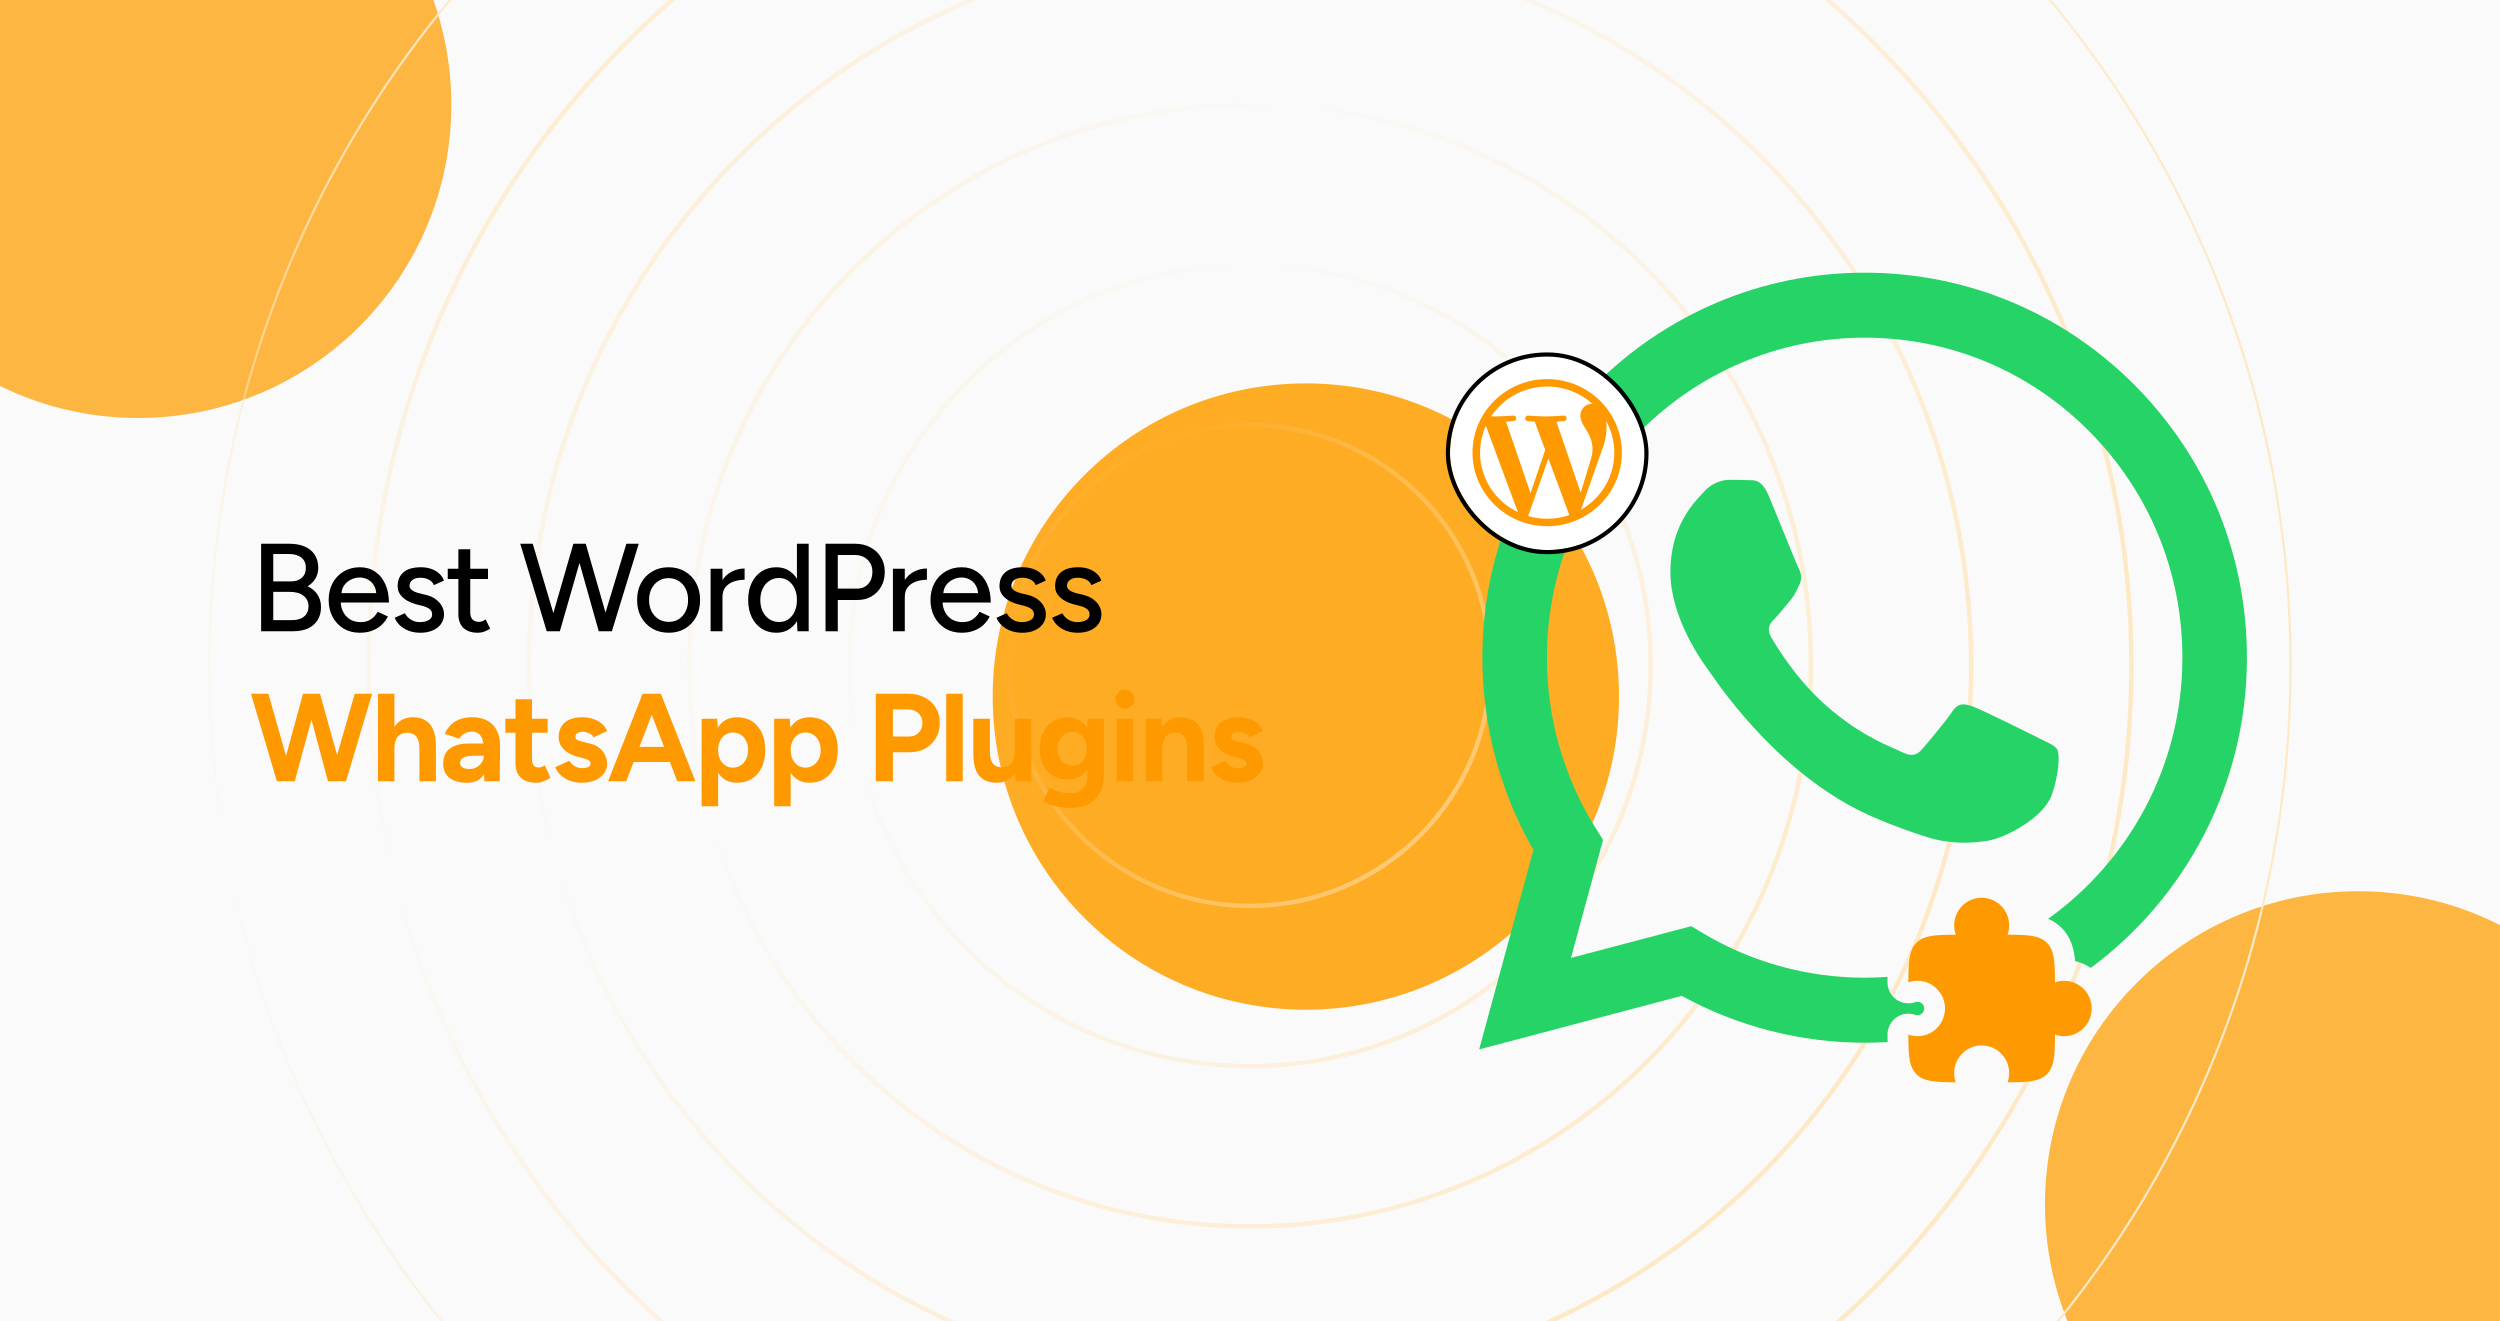 <svg width="350" height="185" viewBox="0 0 350 185" fill="none" xmlns="http://www.w3.org/2000/svg">
<g clip-path="url(#clip0_2786_148)">
<rect width="350" height="185" fill="#FAFAFA"/>
<g filter="url(#filter0_f_2786_148)">
<circle cx="19.343" cy="14.676" r="43.843" fill="#FDB642"/>
</g>
<g filter="url(#filter1_f_2786_148)">
<circle cx="182.819" cy="97.517" r="43.843" fill="#FFAC25"/>
</g>
<g filter="url(#filter2_f_2786_148)">
<circle cx="330.142" cy="168.615" r="43.843" fill="#FDB642"/>
</g>
<path d="M175 -52.513C255.456 -52.513 320.679 12.71 320.679 93.166C320.679 173.622 255.456 238.846 175 238.846C94.543 238.846 29.321 173.622 29.321 93.166C29.321 12.71 94.544 -52.513 175 -52.513ZM298.243 93.166C298.243 161.231 243.065 216.409 175 216.409C106.935 216.409 51.757 161.231 51.757 93.166C51.757 25.101 106.935 -30.077 175 -30.077C243.065 -30.077 298.243 25.101 298.243 93.166ZM275.807 93.166C275.807 148.84 230.674 193.974 175 193.974C119.326 193.973 74.193 148.84 74.193 93.166C74.193 37.492 119.326 -7.64 175 -7.641C230.674 -7.641 275.807 37.492 275.807 93.166ZM253.372 93.166C253.372 136.449 218.283 171.538 175 171.538C131.717 171.538 96.629 136.449 96.629 93.166C96.629 49.883 131.717 14.795 175 14.795C218.283 14.795 253.372 49.883 253.372 93.166ZM230.935 93.166C230.935 124.058 205.892 149.102 175 149.102C144.108 149.101 119.064 124.058 119.064 93.166C119.064 62.274 144.108 37.231 175 37.23C205.892 37.23 230.935 62.274 230.935 93.166ZM208.5 93.166C208.5 111.667 193.501 126.666 175 126.666C156.499 126.666 141.501 111.667 141.501 93.166C141.501 74.665 156.499 59.667 175 59.667C193.501 59.667 208.499 74.665 208.5 93.166ZM208.808 93.166C208.808 74.494 193.671 59.358 175 59.358C156.328 59.359 141.192 74.495 141.192 93.166C141.192 111.838 156.328 126.974 175 126.975C193.671 126.975 208.808 111.838 208.808 93.166ZM231.244 93.166C231.244 62.103 206.062 36.922 175 36.922C143.937 36.922 118.756 62.103 118.755 93.166C118.755 124.229 143.937 149.41 175 149.41C206.062 149.41 231.244 124.229 231.244 93.166ZM253.68 93.166C253.68 49.712 218.453 14.486 175 14.486C131.546 14.486 96.32 49.712 96.32 93.166C96.32 136.62 131.546 171.847 175 171.847C218.453 171.847 253.68 136.62 253.68 93.166ZM276.116 93.166C276.116 37.321 230.844 -7.949 175 -7.949C119.155 -7.949 73.885 37.322 73.884 93.166C73.884 149.011 119.155 194.282 175 194.282C230.844 194.282 276.116 149.011 276.116 93.166ZM298.551 93.166C298.551 24.93 243.235 -30.386 175 -30.386C106.764 -30.386 51.448 24.93 51.448 93.166C51.448 161.402 106.764 216.718 175 216.718C243.235 216.718 298.551 161.402 298.551 93.166Z" stroke="url(#paint0_radial_2786_148)" stroke-width="0.309"/>
<path d="M36.557 88.375V76.125H40.495C41.335 76.125 42.053 76.253 42.648 76.51C43.254 76.767 43.721 77.146 44.047 77.647C44.386 78.149 44.555 78.767 44.555 79.502C44.555 80.062 44.421 80.564 44.153 81.007C43.896 81.439 43.534 81.795 43.068 82.075C43.674 82.367 44.135 82.757 44.45 83.248C44.777 83.737 44.94 84.321 44.94 84.998C44.94 85.709 44.777 86.322 44.45 86.835C44.135 87.337 43.686 87.722 43.102 87.99C42.519 88.247 41.819 88.375 41.002 88.375H36.557ZM38.255 86.817H40.898C41.621 86.817 42.181 86.648 42.578 86.31C42.986 85.96 43.19 85.493 43.19 84.91C43.19 84.257 42.957 83.755 42.49 83.405C42.035 83.043 41.393 82.862 40.565 82.862H38.255V86.817ZM38.255 81.392H40.775C41.405 81.392 41.901 81.223 42.263 80.885C42.636 80.547 42.822 80.08 42.822 79.485C42.822 78.867 42.612 78.394 42.193 78.067C41.773 77.729 41.183 77.56 40.425 77.56H38.255V81.392ZM50.371 88.585C49.519 88.585 48.767 88.392 48.113 88.007C47.46 87.611 46.947 87.068 46.573 86.38C46.2 85.692 46.013 84.898 46.013 84C46.013 83.102 46.2 82.308 46.573 81.62C46.947 80.932 47.46 80.395 48.113 80.01C48.778 79.613 49.537 79.415 50.388 79.415C51.193 79.415 51.899 79.619 52.506 80.028C53.112 80.424 53.585 80.996 53.923 81.743C54.273 82.478 54.448 83.347 54.448 84.35H47.378L47.693 84.088C47.693 84.706 47.816 85.243 48.061 85.698C48.306 86.153 48.638 86.502 49.058 86.748C49.478 86.981 49.957 87.097 50.493 87.097C51.077 87.097 51.561 86.963 51.946 86.695C52.342 86.415 52.652 86.065 52.873 85.645L54.308 86.31C54.075 86.765 53.772 87.168 53.398 87.517C53.025 87.856 52.582 88.118 52.068 88.305C51.567 88.492 51.001 88.585 50.371 88.585ZM47.798 83.3L47.466 83.037H52.996L52.681 83.3C52.681 82.787 52.576 82.349 52.366 81.987C52.156 81.614 51.876 81.334 51.526 81.147C51.176 80.949 50.785 80.85 50.353 80.85C49.933 80.85 49.525 80.949 49.128 81.147C48.743 81.334 48.422 81.608 48.166 81.97C47.921 82.332 47.798 82.775 47.798 83.3ZM58.873 88.585C58.255 88.585 57.701 88.492 57.211 88.305C56.732 88.118 56.324 87.868 55.986 87.552C55.659 87.237 55.414 86.882 55.251 86.485L56.686 85.855C56.872 86.217 57.152 86.514 57.526 86.748C57.899 86.981 58.313 87.097 58.768 87.097C59.27 87.097 59.684 87.004 60.011 86.817C60.337 86.631 60.501 86.368 60.501 86.03C60.501 85.703 60.378 85.447 60.133 85.26C59.888 85.073 59.532 84.922 59.066 84.805L58.243 84.595C57.426 84.373 56.791 84.041 56.336 83.597C55.892 83.154 55.671 82.653 55.671 82.093C55.671 81.241 55.945 80.582 56.493 80.115C57.041 79.648 57.852 79.415 58.926 79.415C59.451 79.415 59.929 79.491 60.361 79.642C60.804 79.794 61.177 80.01 61.481 80.29C61.796 80.57 62.017 80.903 62.146 81.287L60.746 81.918C60.606 81.567 60.367 81.311 60.028 81.147C59.69 80.972 59.293 80.885 58.838 80.885C58.371 80.885 58.004 80.99 57.736 81.2C57.467 81.398 57.333 81.678 57.333 82.04C57.333 82.238 57.444 82.431 57.666 82.618C57.899 82.793 58.237 82.938 58.681 83.055L59.626 83.282C60.197 83.422 60.67 83.638 61.043 83.93C61.416 84.21 61.697 84.531 61.883 84.892C62.07 85.243 62.163 85.61 62.163 85.995C62.163 86.52 62.017 86.981 61.726 87.377C61.446 87.763 61.055 88.06 60.553 88.27C60.063 88.48 59.503 88.585 58.873 88.585ZM66.92 88.585C66.045 88.585 65.368 88.363 64.89 87.92C64.412 87.465 64.172 86.817 64.172 85.978V76.895H65.835V85.733C65.835 86.164 65.94 86.497 66.15 86.73C66.372 86.952 66.687 87.062 67.095 87.062C67.212 87.062 67.34 87.039 67.48 86.993C67.62 86.946 67.789 86.853 67.987 86.713L68.618 88.007C68.314 88.206 68.022 88.352 67.743 88.445C67.474 88.538 67.2 88.585 66.92 88.585ZM62.685 81.06V79.625H68.32V81.06H62.685ZM83.981 88.375L87.691 76.125H89.424L85.661 88.375H83.981ZM76.544 88.375L72.834 76.125H74.584L78.224 88.375H76.544ZM76.736 88.375L80.271 76.125H81.899L78.381 88.375H76.736ZM83.824 88.375L80.376 76.125H82.004L85.521 88.375H83.824ZM93.637 88.585C92.762 88.585 91.992 88.392 91.327 88.007C90.662 87.611 90.137 87.068 89.752 86.38C89.379 85.692 89.192 84.898 89.192 84C89.192 83.102 89.379 82.308 89.752 81.62C90.126 80.932 90.645 80.395 91.31 80.01C91.975 79.613 92.739 79.415 93.602 79.415C94.466 79.415 95.23 79.613 95.895 80.01C96.56 80.395 97.079 80.932 97.452 81.62C97.826 82.308 98.012 83.102 98.012 84C98.012 84.898 97.826 85.692 97.452 86.38C97.079 87.068 96.56 87.611 95.895 88.007C95.242 88.392 94.489 88.585 93.637 88.585ZM93.637 87.062C94.162 87.062 94.629 86.934 95.037 86.677C95.446 86.409 95.761 86.047 95.982 85.593C96.216 85.138 96.332 84.607 96.332 84C96.332 83.393 96.216 82.862 95.982 82.407C95.761 81.953 95.44 81.597 95.02 81.34C94.6 81.072 94.127 80.938 93.602 80.938C93.066 80.938 92.593 81.072 92.185 81.34C91.777 81.597 91.456 81.953 91.222 82.407C90.989 82.862 90.872 83.393 90.872 84C90.872 84.607 90.989 85.138 91.222 85.593C91.456 86.047 91.782 86.409 92.202 86.677C92.622 86.934 93.101 87.062 93.637 87.062ZM100.499 83.668C100.499 82.722 100.68 81.953 101.041 81.358C101.403 80.763 101.87 80.319 102.441 80.028C103.013 79.736 103.614 79.59 104.244 79.59V81.165C103.719 81.165 103.217 81.247 102.739 81.41C102.272 81.562 101.887 81.818 101.584 82.18C101.292 82.53 101.146 83.008 101.146 83.615L100.499 83.668ZM99.484 88.375V79.625H101.146V88.375H99.484ZM111.64 88.375L111.57 86.748V76.125H113.215V88.375H111.64ZM108.7 88.585C107.907 88.585 107.212 88.392 106.617 88.007C106.034 87.623 105.573 87.086 105.235 86.397C104.908 85.709 104.745 84.91 104.745 84C104.745 83.078 104.908 82.279 105.235 81.603C105.573 80.914 106.034 80.377 106.617 79.993C107.212 79.608 107.907 79.415 108.7 79.415C109.435 79.415 110.071 79.608 110.607 79.993C111.156 80.377 111.576 80.914 111.867 81.603C112.159 82.279 112.305 83.078 112.305 84C112.305 84.91 112.159 85.709 111.867 86.397C111.576 87.086 111.156 87.623 110.607 88.007C110.071 88.392 109.435 88.585 108.7 88.585ZM109.085 87.08C109.575 87.08 110.007 86.952 110.38 86.695C110.753 86.427 111.045 86.065 111.255 85.61C111.465 85.143 111.57 84.607 111.57 84C111.57 83.393 111.465 82.862 111.255 82.407C111.045 81.941 110.753 81.579 110.38 81.323C110.007 81.054 109.569 80.92 109.067 80.92C108.554 80.92 108.099 81.054 107.702 81.323C107.306 81.579 106.997 81.941 106.775 82.407C106.553 82.862 106.442 83.393 106.442 84C106.442 84.607 106.553 85.143 106.775 85.61C107.008 86.065 107.323 86.427 107.72 86.695C108.117 86.952 108.572 87.08 109.085 87.08ZM115.575 88.375V76.125H119.705C120.522 76.125 121.24 76.294 121.858 76.632C122.488 76.959 122.978 77.42 123.328 78.015C123.69 78.598 123.87 79.281 123.87 80.062C123.87 80.821 123.707 81.498 123.38 82.093C123.054 82.688 122.599 83.154 122.015 83.493C121.444 83.831 120.785 84 120.038 84H117.29V88.375H115.575ZM117.29 82.407H120.02C120.639 82.407 121.146 82.192 121.543 81.76C121.94 81.317 122.138 80.751 122.138 80.062C122.138 79.351 121.905 78.779 121.438 78.347C120.983 77.916 120.4 77.7 119.688 77.7H117.29V82.407ZM126.024 83.668C126.024 82.722 126.204 81.953 126.566 81.358C126.928 80.763 127.394 80.319 127.966 80.028C128.538 79.736 129.139 79.59 129.769 79.59V81.165C129.244 81.165 128.742 81.247 128.264 81.41C127.797 81.562 127.412 81.818 127.109 82.18C126.817 82.53 126.671 83.008 126.671 83.615L126.024 83.668ZM125.009 88.375V79.625H126.671V88.375H125.009ZM134.627 88.585C133.775 88.585 133.023 88.392 132.37 88.007C131.716 87.611 131.203 87.068 130.83 86.38C130.456 85.692 130.27 84.898 130.27 84C130.27 83.102 130.456 82.308 130.83 81.62C131.203 80.932 131.716 80.395 132.37 80.01C133.035 79.613 133.793 79.415 134.645 79.415C135.45 79.415 136.155 79.619 136.762 80.028C137.369 80.424 137.841 80.996 138.18 81.743C138.53 82.478 138.705 83.347 138.705 84.35H131.635L131.95 84.088C131.95 84.706 132.072 85.243 132.317 85.698C132.562 86.153 132.895 86.502 133.315 86.748C133.735 86.981 134.213 87.097 134.75 87.097C135.333 87.097 135.817 86.963 136.202 86.695C136.599 86.415 136.908 86.065 137.13 85.645L138.565 86.31C138.331 86.765 138.028 87.168 137.655 87.517C137.281 87.856 136.838 88.118 136.325 88.305C135.823 88.492 135.257 88.585 134.627 88.585ZM132.055 83.3L131.722 83.037H137.252L136.937 83.3C136.937 82.787 136.832 82.349 136.622 81.987C136.412 81.614 136.132 81.334 135.782 81.147C135.432 80.949 135.041 80.85 134.61 80.85C134.19 80.85 133.781 80.949 133.385 81.147C133 81.334 132.679 81.608 132.422 81.97C132.177 82.332 132.055 82.775 132.055 83.3ZM143.13 88.585C142.511 88.585 141.957 88.492 141.467 88.305C140.989 88.118 140.58 87.868 140.242 87.552C139.915 87.237 139.67 86.882 139.507 86.485L140.942 85.855C141.129 86.217 141.409 86.514 141.782 86.748C142.155 86.981 142.57 87.097 143.025 87.097C143.526 87.097 143.94 87.004 144.267 86.817C144.594 86.631 144.757 86.368 144.757 86.03C144.757 85.703 144.635 85.447 144.39 85.26C144.145 85.073 143.789 84.922 143.322 84.805L142.5 84.595C141.683 84.373 141.047 84.041 140.592 83.597C140.149 83.154 139.927 82.653 139.927 82.093C139.927 81.241 140.201 80.582 140.75 80.115C141.298 79.648 142.109 79.415 143.182 79.415C143.707 79.415 144.185 79.491 144.617 79.642C145.06 79.794 145.434 80.01 145.737 80.29C146.052 80.57 146.274 80.903 146.402 81.287L145.002 81.918C144.862 81.567 144.623 81.311 144.285 81.147C143.946 80.972 143.55 80.885 143.095 80.885C142.628 80.885 142.26 80.99 141.992 81.2C141.724 81.398 141.59 81.678 141.59 82.04C141.59 82.238 141.7 82.431 141.922 82.618C142.155 82.793 142.494 82.938 142.937 83.055L143.882 83.282C144.454 83.422 144.926 83.638 145.3 83.93C145.673 84.21 145.953 84.531 146.14 84.892C146.326 85.243 146.42 85.61 146.42 85.995C146.42 86.52 146.274 86.981 145.982 87.377C145.702 87.763 145.311 88.06 144.81 88.27C144.32 88.48 143.76 88.585 143.13 88.585ZM150.914 88.585C150.296 88.585 149.742 88.492 149.252 88.305C148.773 88.118 148.365 87.868 148.027 87.552C147.7 87.237 147.455 86.882 147.292 86.485L148.727 85.855C148.913 86.217 149.193 86.514 149.567 86.748C149.94 86.981 150.354 87.097 150.809 87.097C151.311 87.097 151.725 87.004 152.052 86.817C152.378 86.631 152.542 86.368 152.542 86.03C152.542 85.703 152.419 85.447 152.174 85.26C151.929 85.073 151.573 84.922 151.107 84.805L150.284 84.595C149.468 84.373 148.832 84.041 148.377 83.597C147.933 83.154 147.712 82.653 147.712 82.093C147.712 81.241 147.986 80.582 148.534 80.115C149.083 79.648 149.893 79.415 150.967 79.415C151.492 79.415 151.97 79.491 152.402 79.642C152.845 79.794 153.218 80.01 153.522 80.29C153.837 80.57 154.058 80.903 154.187 81.287L152.787 81.918C152.647 81.567 152.408 81.311 152.069 81.147C151.731 80.972 151.334 80.885 150.879 80.885C150.413 80.885 150.045 80.99 149.777 81.2C149.508 81.398 149.374 81.678 149.374 82.04C149.374 82.238 149.485 82.431 149.707 82.618C149.94 82.793 150.278 82.938 150.722 83.055L151.667 83.282C152.238 83.422 152.711 83.638 153.084 83.93C153.458 84.21 153.738 84.531 153.924 84.892C154.111 85.243 154.204 85.61 154.204 85.995C154.204 86.52 154.058 86.981 153.767 87.377C153.487 87.763 153.096 88.06 152.594 88.27C152.104 88.48 151.544 88.585 150.914 88.585Z" fill="black"/>
<path d="M46.148 109.375L49.665 97.125H52.097L48.44 109.375H46.148ZM38.763 109.375L35.14 97.125H37.572L41.055 109.375H38.763ZM39.078 109.375L42.42 97.125H44.59L41.265 109.375H39.078ZM45.92 109.375L42.63 97.125H44.8L48.212 109.375H45.92ZM52.909 109.375V97.125H55.219V109.375H52.909ZM58.719 109.375V104.895H61.029V109.375H58.719ZM58.719 104.895C58.719 104.3 58.649 103.839 58.509 103.512C58.369 103.186 58.176 102.952 57.931 102.812C57.686 102.661 57.4 102.585 57.074 102.585C56.479 102.573 56.018 102.754 55.691 103.127C55.376 103.501 55.219 104.055 55.219 104.79H54.449C54.449 103.857 54.583 103.069 54.851 102.427C55.131 101.774 55.516 101.278 56.006 100.94C56.508 100.59 57.091 100.415 57.756 100.415C58.456 100.415 59.045 100.555 59.524 100.835C60.014 101.115 60.387 101.552 60.644 102.147C60.9 102.731 61.029 103.489 61.029 104.422V104.895H58.719ZM67.807 109.375L67.737 107.607V104.947C67.737 104.422 67.678 103.973 67.562 103.6C67.457 103.227 67.282 102.941 67.037 102.742C66.803 102.532 66.483 102.427 66.074 102.427C65.701 102.427 65.362 102.509 65.059 102.672C64.756 102.836 64.499 103.087 64.289 103.425L62.259 102.725C62.422 102.352 62.662 101.99 62.977 101.64C63.292 101.278 63.7 100.987 64.202 100.765C64.715 100.532 65.339 100.415 66.074 100.415C66.961 100.415 67.696 100.584 68.279 100.922C68.874 101.261 69.312 101.739 69.592 102.357C69.883 102.964 70.023 103.687 70.012 104.527L69.959 109.375H67.807ZM65.357 109.585C64.307 109.585 63.49 109.352 62.907 108.885C62.335 108.418 62.049 107.759 62.049 106.907C62.049 105.974 62.358 105.274 62.977 104.807C63.607 104.329 64.487 104.09 65.619 104.09H67.842V105.805H66.424C65.666 105.805 65.141 105.898 64.849 106.085C64.558 106.26 64.412 106.511 64.412 106.837C64.412 107.094 64.528 107.298 64.762 107.45C64.995 107.59 65.322 107.66 65.742 107.66C66.127 107.66 66.465 107.572 66.757 107.397C67.06 107.211 67.299 106.977 67.474 106.697C67.649 106.406 67.737 106.108 67.737 105.805H68.297C68.297 106.995 68.069 107.922 67.614 108.587C67.171 109.252 66.418 109.585 65.357 109.585ZM75.108 109.585C74.139 109.585 73.404 109.346 72.903 108.867C72.413 108.389 72.168 107.707 72.168 106.82V97.895H74.478V106.312C74.478 106.686 74.559 106.972 74.723 107.17C74.886 107.357 75.125 107.45 75.44 107.45C75.557 107.45 75.685 107.427 75.825 107.38C75.965 107.322 76.111 107.24 76.263 107.135L77.068 108.867C76.788 109.077 76.473 109.247 76.123 109.375C75.784 109.515 75.446 109.585 75.108 109.585ZM70.75 102.585V100.625H76.665V102.585H70.75ZM81.466 109.585C80.906 109.585 80.381 109.503 79.891 109.34C79.401 109.165 78.969 108.92 78.596 108.605C78.223 108.278 77.931 107.882 77.721 107.415L79.699 106.505C79.874 106.785 80.113 107.03 80.416 107.24C80.719 107.438 81.07 107.537 81.466 107.537C81.851 107.537 82.149 107.485 82.359 107.38C82.569 107.263 82.674 107.1 82.674 106.89C82.674 106.68 82.586 106.528 82.411 106.435C82.248 106.33 82.02 106.242 81.729 106.172L80.924 105.962C80.084 105.741 79.419 105.391 78.929 104.912C78.45 104.422 78.211 103.862 78.211 103.232C78.211 102.334 78.497 101.64 79.069 101.15C79.652 100.66 80.475 100.415 81.536 100.415C82.085 100.415 82.592 100.497 83.059 100.66C83.537 100.823 83.945 101.051 84.284 101.342C84.622 101.634 84.855 101.972 84.984 102.357L83.076 103.232C82.995 102.999 82.796 102.812 82.481 102.672C82.166 102.521 81.851 102.445 81.536 102.445C81.221 102.445 80.976 102.515 80.801 102.655C80.638 102.783 80.556 102.964 80.556 103.197C80.556 103.349 80.638 103.477 80.801 103.582C80.965 103.676 81.198 103.757 81.501 103.827L82.639 104.107C83.21 104.247 83.665 104.475 84.004 104.79C84.354 105.093 84.605 105.437 84.756 105.822C84.919 106.196 85.001 106.563 85.001 106.925C85.001 107.45 84.844 107.917 84.529 108.325C84.225 108.722 83.805 109.031 83.269 109.252C82.744 109.474 82.143 109.585 81.466 109.585ZM94.816 109.375L90.126 97.125H92.523L97.353 109.375H94.816ZM85.138 109.375L89.968 97.125H92.366L87.676 109.375H85.138ZM87.413 106.68V104.562H95.096V106.68H87.413ZM98.226 112.875V100.625H100.396L100.536 102.235V112.875H98.226ZM103.178 109.585C102.443 109.585 101.819 109.398 101.306 109.025C100.804 108.652 100.419 108.121 100.151 107.432C99.882 106.744 99.748 105.933 99.748 105C99.748 104.055 99.882 103.244 100.151 102.567C100.419 101.879 100.804 101.348 101.306 100.975C101.819 100.602 102.443 100.415 103.178 100.415C103.983 100.415 104.677 100.602 105.261 100.975C105.856 101.348 106.317 101.879 106.643 102.567C106.97 103.244 107.133 104.055 107.133 105C107.133 105.933 106.97 106.744 106.643 107.432C106.317 108.121 105.856 108.652 105.261 109.025C104.677 109.398 103.983 109.585 103.178 109.585ZM102.583 107.467C103.003 107.467 103.371 107.362 103.686 107.152C104.012 106.942 104.269 106.651 104.456 106.277C104.642 105.904 104.736 105.478 104.736 105C104.736 104.522 104.642 104.096 104.456 103.722C104.281 103.349 104.03 103.063 103.703 102.865C103.388 102.655 103.021 102.55 102.601 102.55C102.204 102.55 101.848 102.655 101.533 102.865C101.218 103.075 100.973 103.367 100.798 103.74C100.623 104.102 100.536 104.522 100.536 105C100.536 105.478 100.623 105.904 100.798 106.277C100.973 106.651 101.212 106.942 101.516 107.152C101.831 107.362 102.187 107.467 102.583 107.467ZM108.386 112.875V100.625H110.556L110.696 102.235V112.875H108.386ZM113.338 109.585C112.603 109.585 111.979 109.398 111.466 109.025C110.964 108.652 110.579 108.121 110.311 107.432C110.043 106.744 109.908 105.933 109.908 105C109.908 104.055 110.043 103.244 110.311 102.567C110.579 101.879 110.964 101.348 111.466 100.975C111.979 100.602 112.603 100.415 113.338 100.415C114.143 100.415 114.838 100.602 115.421 100.975C116.016 101.348 116.477 101.879 116.803 102.567C117.13 103.244 117.293 104.055 117.293 105C117.293 105.933 117.13 106.744 116.803 107.432C116.477 108.121 116.016 108.652 115.421 109.025C114.838 109.398 114.143 109.585 113.338 109.585ZM112.743 107.467C113.163 107.467 113.531 107.362 113.846 107.152C114.173 106.942 114.429 106.651 114.616 106.277C114.803 105.904 114.896 105.478 114.896 105C114.896 104.522 114.803 104.096 114.616 103.722C114.441 103.349 114.19 103.063 113.863 102.865C113.548 102.655 113.181 102.55 112.761 102.55C112.364 102.55 112.008 102.655 111.693 102.865C111.378 103.075 111.133 103.367 110.958 103.74C110.783 104.102 110.696 104.522 110.696 105C110.696 105.478 110.783 105.904 110.958 106.277C111.133 106.651 111.373 106.942 111.676 107.152C111.991 107.362 112.347 107.467 112.743 107.467ZM122.611 109.375V97.125H127.161C128.024 97.125 128.789 97.3 129.454 97.65C130.119 97.988 130.638 98.467 131.011 99.085C131.384 99.692 131.571 100.397 131.571 101.202C131.571 101.996 131.39 102.702 131.029 103.32C130.667 103.938 130.171 104.428 129.541 104.79C128.911 105.14 128.182 105.315 127.354 105.315H125.009V109.375H122.611ZM125.009 103.11H127.301C127.838 103.11 128.275 102.935 128.614 102.585C128.964 102.223 129.139 101.762 129.139 101.202C129.139 100.642 128.946 100.187 128.561 99.838C128.188 99.487 127.704 99.312 127.109 99.312H125.009V103.11ZM132.473 109.375V97.125H134.783V109.375H132.473ZM142.205 109.375L142.065 107.765V100.625H144.375V109.375H142.205ZM136.272 105.105V100.625H138.582V105.105H136.272ZM138.582 105.105C138.582 105.688 138.646 106.149 138.775 106.487C138.915 106.814 139.107 107.053 139.352 107.205C139.609 107.345 139.895 107.415 140.21 107.415C140.816 107.427 141.277 107.246 141.592 106.872C141.907 106.487 142.065 105.933 142.065 105.21H142.852C142.852 106.143 142.712 106.937 142.432 107.59C142.152 108.232 141.767 108.727 141.277 109.077C140.787 109.416 140.21 109.585 139.545 109.585C138.845 109.585 138.25 109.445 137.76 109.165C137.27 108.885 136.896 108.453 136.64 107.87C136.395 107.275 136.272 106.511 136.272 105.577V105.105H138.582ZM149.964 113.103C149.299 113.103 148.709 113.056 148.196 112.963C147.683 112.869 147.251 112.747 146.901 112.595C146.551 112.443 146.265 112.292 146.044 112.14L146.954 110.285C147.117 110.378 147.333 110.483 147.601 110.6C147.869 110.728 148.19 110.833 148.564 110.915C148.937 111.008 149.369 111.055 149.859 111.055C150.325 111.055 150.734 110.962 151.084 110.775C151.445 110.6 151.725 110.32 151.924 109.935C152.134 109.562 152.239 109.083 152.239 108.5V100.625H154.549V108.43C154.549 109.41 154.362 110.25 153.989 110.95C153.615 111.662 153.084 112.198 152.396 112.56C151.719 112.922 150.909 113.103 149.964 113.103ZM149.509 109.13C148.704 109.13 148.004 108.955 147.409 108.605C146.825 108.255 146.37 107.765 146.044 107.135C145.717 106.505 145.554 105.758 145.554 104.895C145.554 103.985 145.717 103.197 146.044 102.532C146.37 101.856 146.825 101.337 147.409 100.975C148.004 100.602 148.704 100.415 149.509 100.415C150.209 100.415 150.815 100.602 151.329 100.975C151.842 101.337 152.239 101.856 152.519 102.532C152.799 103.209 152.939 104.014 152.939 104.947C152.939 105.787 152.799 106.522 152.519 107.152C152.239 107.782 151.842 108.272 151.329 108.622C150.815 108.961 150.209 109.13 149.509 109.13ZM150.174 107.187C150.57 107.187 150.914 107.088 151.206 106.89C151.509 106.68 151.743 106.4 151.906 106.05C152.069 105.688 152.151 105.28 152.151 104.825C152.151 104.358 152.064 103.95 151.889 103.6C151.725 103.25 151.492 102.976 151.189 102.777C150.897 102.579 150.553 102.48 150.156 102.48C149.748 102.48 149.386 102.579 149.071 102.777C148.756 102.976 148.511 103.25 148.336 103.6C148.161 103.95 148.068 104.358 148.056 104.825C148.068 105.28 148.161 105.688 148.336 106.05C148.511 106.4 148.756 106.68 149.071 106.89C149.398 107.088 149.765 107.187 150.174 107.187ZM156.326 109.375V100.625H158.636V109.375H156.326ZM157.481 99.207C157.131 99.207 156.822 99.079 156.554 98.823C156.285 98.554 156.151 98.239 156.151 97.877C156.151 97.516 156.285 97.207 156.554 96.95C156.822 96.682 157.131 96.547 157.481 96.547C157.843 96.547 158.152 96.682 158.409 96.95C158.677 97.207 158.811 97.516 158.811 97.877C158.811 98.239 158.677 98.554 158.409 98.823C158.152 99.079 157.843 99.207 157.481 99.207ZM160.416 109.375V100.625H162.586L162.726 102.235V109.375H160.416ZM166.209 109.375V104.895H168.519V109.375H166.209ZM166.209 104.895C166.209 104.3 166.139 103.839 165.999 103.512C165.871 103.186 165.684 102.952 165.439 102.812C165.194 102.661 164.908 102.585 164.581 102.585C163.986 102.573 163.526 102.754 163.199 103.127C162.884 103.501 162.726 104.055 162.726 104.79H161.956C161.956 103.857 162.091 103.069 162.359 102.427C162.639 101.774 163.024 101.278 163.514 100.94C164.016 100.59 164.599 100.415 165.264 100.415C165.952 100.415 166.541 100.555 167.031 100.835C167.521 101.115 167.895 101.552 168.151 102.147C168.408 102.731 168.531 103.489 168.519 104.422V104.895H166.209ZM173.285 109.585C172.725 109.585 172.2 109.503 171.71 109.34C171.22 109.165 170.788 108.92 170.415 108.605C170.042 108.278 169.75 107.882 169.54 107.415L171.518 106.505C171.693 106.785 171.932 107.03 172.235 107.24C172.538 107.438 172.888 107.537 173.285 107.537C173.67 107.537 173.968 107.485 174.178 107.38C174.388 107.263 174.493 107.1 174.493 106.89C174.493 106.68 174.405 106.528 174.23 106.435C174.067 106.33 173.839 106.242 173.548 106.172L172.743 105.962C171.903 105.741 171.238 105.391 170.748 104.912C170.269 104.422 170.03 103.862 170.03 103.232C170.03 102.334 170.316 101.64 170.888 101.15C171.471 100.66 172.293 100.415 173.355 100.415C173.903 100.415 174.411 100.497 174.878 100.66C175.356 100.823 175.764 101.051 176.103 101.342C176.441 101.634 176.674 101.972 176.803 102.357L174.895 103.232C174.813 102.999 174.615 102.812 174.3 102.672C173.985 102.521 173.67 102.445 173.355 102.445C173.04 102.445 172.795 102.515 172.62 102.655C172.457 102.783 172.375 102.964 172.375 103.197C172.375 103.349 172.457 103.477 172.62 103.582C172.783 103.676 173.017 103.757 173.32 103.827L174.458 104.107C175.029 104.247 175.484 104.475 175.823 104.79C176.173 105.093 176.423 105.437 176.575 105.822C176.738 106.196 176.82 106.563 176.82 106.925C176.82 107.45 176.663 107.917 176.348 108.325C176.044 108.722 175.624 109.031 175.088 109.252C174.563 109.474 173.962 109.585 173.285 109.585Z" fill="#FF9900"/>
<path fill-rule="evenodd" clip-rule="evenodd" d="M261.053 38.174C275.369 38.179 288.806 43.791 298.909 53.975V53.978C309.015 64.163 314.575 77.698 314.57 92.097C314.564 109.884 305.954 125.687 292.715 135.506C292.054 135.065 291.311 134.738 290.514 134.553C290.482 134.199 290.441 133.857 290.384 133.532C290.167 132.274 289.704 130.986 288.635 129.91C288.051 129.323 287.405 128.917 286.735 128.634C298.097 120.512 305.529 107.159 305.535 92.092C305.54 80.127 300.918 68.873 292.519 60.409C284.12 51.942 272.952 47.279 261.071 47.273C236.533 47.273 216.578 67.364 216.568 92.056C216.563 100.517 218.916 108.759 223.368 115.89L224.426 117.584L219.932 134.112L236.769 129.666L238.393 130.637C245.225 134.716 253.054 136.877 261.035 136.879H261.053V136.877C262.129 136.877 263.198 136.838 264.255 136.762C264.252 137.013 264.251 137.266 264.25 137.522C264.247 138.477 264.705 139.374 265.478 139.927C266.252 140.48 267.244 140.619 268.138 140.301C268.231 140.268 268.335 140.249 268.449 140.249C268.965 140.249 269.383 140.67 269.383 141.189C269.383 141.708 268.965 142.128 268.449 142.128C268.335 142.128 268.231 142.109 268.138 142.076C267.244 141.758 266.252 141.898 265.478 142.451C264.705 143.004 264.247 143.901 264.25 144.856C264.251 145.203 264.254 145.546 264.259 145.883C263.198 145.947 262.129 145.979 261.053 145.979H261.03C252.074 145.976 243.272 143.715 235.455 139.421L207.083 146.914L214.677 118.99C209.993 110.82 207.527 101.55 207.532 92.053C207.543 62.344 231.552 38.174 261.053 38.174ZM276.314 98.959C277.541 99.409 284.115 102.664 285.452 103.338L285.449 103.343C285.71 103.475 285.953 103.593 286.179 103.703C287.113 104.158 287.744 104.465 288.013 104.917C288.347 105.477 288.347 108.175 287.233 111.319C286.119 114.463 280.776 117.334 278.208 117.721C275.903 118.068 272.988 118.212 269.785 117.187C267.843 116.567 265.351 115.737 262.161 114.35C249.632 108.901 241.162 96.677 239.554 94.357C239.441 94.193 239.361 94.079 239.317 94.019L239.309 94.008C238.609 93.069 233.856 86.689 233.856 80.091C233.856 73.89 236.883 70.639 238.276 69.142C238.371 69.04 238.459 68.946 238.537 68.86C239.764 67.511 241.211 67.175 242.104 67.175C242.997 67.175 243.888 67.183 244.668 67.222C244.764 67.227 244.865 67.227 244.969 67.226C245.747 67.223 246.718 67.219 247.675 69.534C248.063 70.469 248.638 71.878 249.237 73.347C250.366 76.111 251.581 79.09 251.799 79.53C252.133 80.205 252.356 80.99 251.909 81.889C251.839 82.029 251.775 82.162 251.714 82.288C251.383 82.967 251.137 83.472 250.572 84.134C250.345 84.401 250.11 84.688 249.876 84.975C249.418 85.535 248.962 86.094 248.566 86.493C247.899 87.162 247.201 87.891 247.981 89.239C248.761 90.588 251.445 94.996 255.42 98.566C259.692 102.401 263.405 104.023 265.288 104.845C265.657 105.007 265.956 105.137 266.175 105.247C267.512 105.922 268.292 105.811 269.072 104.912C269.852 104.015 272.416 100.982 273.306 99.633C274.197 98.285 275.087 98.509 276.314 98.959Z" fill="#25D366"/>
<path d="M281.064 130.853C281.206 130.448 281.283 130.013 281.283 129.559C281.283 128.522 280.879 127.58 280.22 126.885C279.774 126.414 279.212 126.056 278.581 125.858C278.453 125.818 278.323 125.784 278.19 125.758C277.945 125.709 277.692 125.683 277.433 125.683C275.306 125.683 273.583 127.418 273.583 129.559C273.583 130.013 273.66 130.448 273.802 130.853C270.87 130.864 269.305 130.968 268.293 131.987C267.416 132.87 267.221 134.172 267.178 136.427L267.177 136.453C267.171 136.791 267.168 137.15 267.167 137.532C267.568 137.39 267.999 137.312 268.449 137.312C270.575 137.312 272.299 139.048 272.299 141.189L272.294 141.386C272.192 143.435 270.51 145.065 268.449 145.065C267.999 145.065 267.568 144.988 267.167 144.845C267.168 145.118 267.169 145.379 267.173 145.628C267.204 148.083 267.375 149.466 268.293 150.391C269.305 151.409 270.869 151.514 273.801 151.525C273.66 151.121 273.583 150.687 273.583 150.234C273.583 148.093 275.306 146.357 277.433 146.357C277.495 146.357 277.557 146.359 277.619 146.362C277.726 146.367 277.833 146.377 277.938 146.39C279.826 146.639 281.283 148.265 281.283 150.234C281.283 150.687 281.206 151.121 281.065 151.525C282.164 151.521 283.071 151.503 283.829 151.43C284.204 151.393 284.542 151.343 284.849 151.273C285.577 151.109 286.128 150.838 286.573 150.391C287.584 149.372 287.688 147.796 287.699 144.844C288.101 144.987 288.533 145.065 288.984 145.065C290.446 145.065 291.717 144.245 292.369 143.037C292.569 142.666 292.711 142.258 292.782 141.827C292.816 141.619 292.834 141.406 292.834 141.189C292.834 139.38 291.603 137.86 289.939 137.432C289.633 137.354 289.313 137.312 288.984 137.312C288.533 137.312 288.101 137.39 287.699 137.533C287.688 134.581 287.584 133.006 286.573 131.987C285.845 131.254 284.83 130.994 283.226 130.902C282.601 130.866 281.886 130.856 281.064 130.853Z" fill="#FF9900"/>
<g filter="url(#filter3_d_2786_148)">
<rect x="203" y="48.794" width="27.212" height="27.079" rx="13.54" fill="white"/>
<rect x="202.708" y="48.502" width="27.795" height="27.663" rx="13.831" stroke="black" stroke-width="0.583"/>
<path d="M224.853 57.801C225.587 59.12 226.004 60.633 226.004 62.242C226.004 65.658 224.125 68.639 221.331 70.244L224.202 62.069C224.738 60.748 224.917 59.692 224.917 58.753C224.917 58.413 224.894 58.096 224.853 57.801ZM217.901 57.902C218.467 57.873 218.977 57.814 218.977 57.814C219.483 57.755 219.423 57.022 218.917 57.051C218.917 57.051 217.394 57.169 216.412 57.169C215.488 57.169 213.936 57.051 213.936 57.051C213.429 57.022 213.37 57.785 213.877 57.814C213.877 57.814 214.356 57.873 214.863 57.902L216.327 61.854L214.27 67.93L210.847 57.902C211.413 57.873 211.923 57.814 211.923 57.814C212.429 57.755 212.369 57.022 211.863 57.051C211.863 57.051 210.341 57.169 209.358 57.169C209.181 57.169 208.974 57.165 208.753 57.158C210.433 54.645 213.322 52.985 216.606 52.985C219.053 52.985 221.281 53.907 222.953 55.416C222.912 55.413 222.873 55.408 222.831 55.408C221.908 55.408 221.253 56.2 221.253 57.051C221.253 57.814 221.699 58.46 222.176 59.222C222.533 59.839 222.951 60.631 222.951 61.776C222.951 62.568 222.641 63.487 222.236 64.768L221.298 67.853L217.901 57.902ZM216.606 71.5C215.683 71.5 214.793 71.367 213.95 71.123L216.771 63.052L219.66 70.848C219.679 70.894 219.702 70.936 219.727 70.975C218.75 71.314 217.7 71.5 216.606 71.5ZM207.207 62.242C207.207 60.9 207.499 59.626 208.021 58.475L212.504 70.574C209.369 69.073 207.207 65.907 207.207 62.242ZM216.606 51.947C210.842 51.947 206.152 56.565 206.152 62.242C206.152 67.92 210.842 72.539 216.606 72.539C222.37 72.539 227.06 67.92 227.06 62.242C227.06 56.565 222.37 51.947 216.606 51.947Z" fill="#FF9900"/>
</g>
</g>
<defs>
<filter id="filter0_f_2786_148" x="-219.358" y="-224.025" width="477.402" height="477.403" filterUnits="userSpaceOnUse" color-interpolation-filters="sRGB">
<feFlood flood-opacity="0" result="BackgroundImageFix"/>
<feBlend mode="normal" in="SourceGraphic" in2="BackgroundImageFix" result="shape"/>
<feGaussianBlur stdDeviation="97.429" result="effect1_foregroundBlur_2786_148"/>
</filter>
<filter id="filter1_f_2786_148" x="-7.168" y="-92.47" width="379.973" height="379.974" filterUnits="userSpaceOnUse" color-interpolation-filters="sRGB">
<feFlood flood-opacity="0" result="BackgroundImageFix"/>
<feBlend mode="normal" in="SourceGraphic" in2="BackgroundImageFix" result="shape"/>
<feGaussianBlur stdDeviation="73.072" result="effect1_foregroundBlur_2786_148"/>
</filter>
<filter id="filter2_f_2786_148" x="91.441" y="-70.087" width="477.402" height="477.403" filterUnits="userSpaceOnUse" color-interpolation-filters="sRGB">
<feFlood flood-opacity="0" result="BackgroundImageFix"/>
<feBlend mode="normal" in="SourceGraphic" in2="BackgroundImageFix" result="shape"/>
<feGaussianBlur stdDeviation="97.429" result="effect1_foregroundBlur_2786_148"/>
</filter>
<filter id="filter3_d_2786_148" x="185.481" y="32.405" width="62.249" height="62.116" filterUnits="userSpaceOnUse" color-interpolation-filters="sRGB">
<feFlood flood-opacity="0" result="BackgroundImageFix"/>
<feColorMatrix in="SourceAlpha" type="matrix" values="0 0 0 0 0 0 0 0 0 0 0 0 0 0 0 0 0 0 127 0" result="hardAlpha"/>
<feOffset dy="1.129"/>
<feGaussianBlur stdDeviation="8.468"/>
<feComposite in2="hardAlpha" operator="out"/>
<feColorMatrix type="matrix" values="0 0 0 0 1 0 0 0 0 0.6 0 0 0 0 0 0 0 0 0.2 0"/>
<feBlend mode="normal" in2="BackgroundImageFix" result="effect1_dropShadow_2786_148"/>
<feBlend mode="normal" in="SourceGraphic" in2="effect1_dropShadow_2786_148" result="shape"/>
</filter>
<radialGradient id="paint0_radial_2786_148" cx="0" cy="0" r="1" gradientUnits="userSpaceOnUse" gradientTransform="translate(55.708 -2.792) rotate(1.203) scale(250.013)">
<stop stop-color="#FEE9C6"/>
<stop offset="0.505" stop-color="#FEE9C6" stop-opacity="0"/>
<stop offset="1" stop-color="#FEE9C6"/>
</radialGradient>
<clipPath id="clip0_2786_148">
<rect width="350" height="185" fill="white"/>
</clipPath>
</defs>
</svg>
